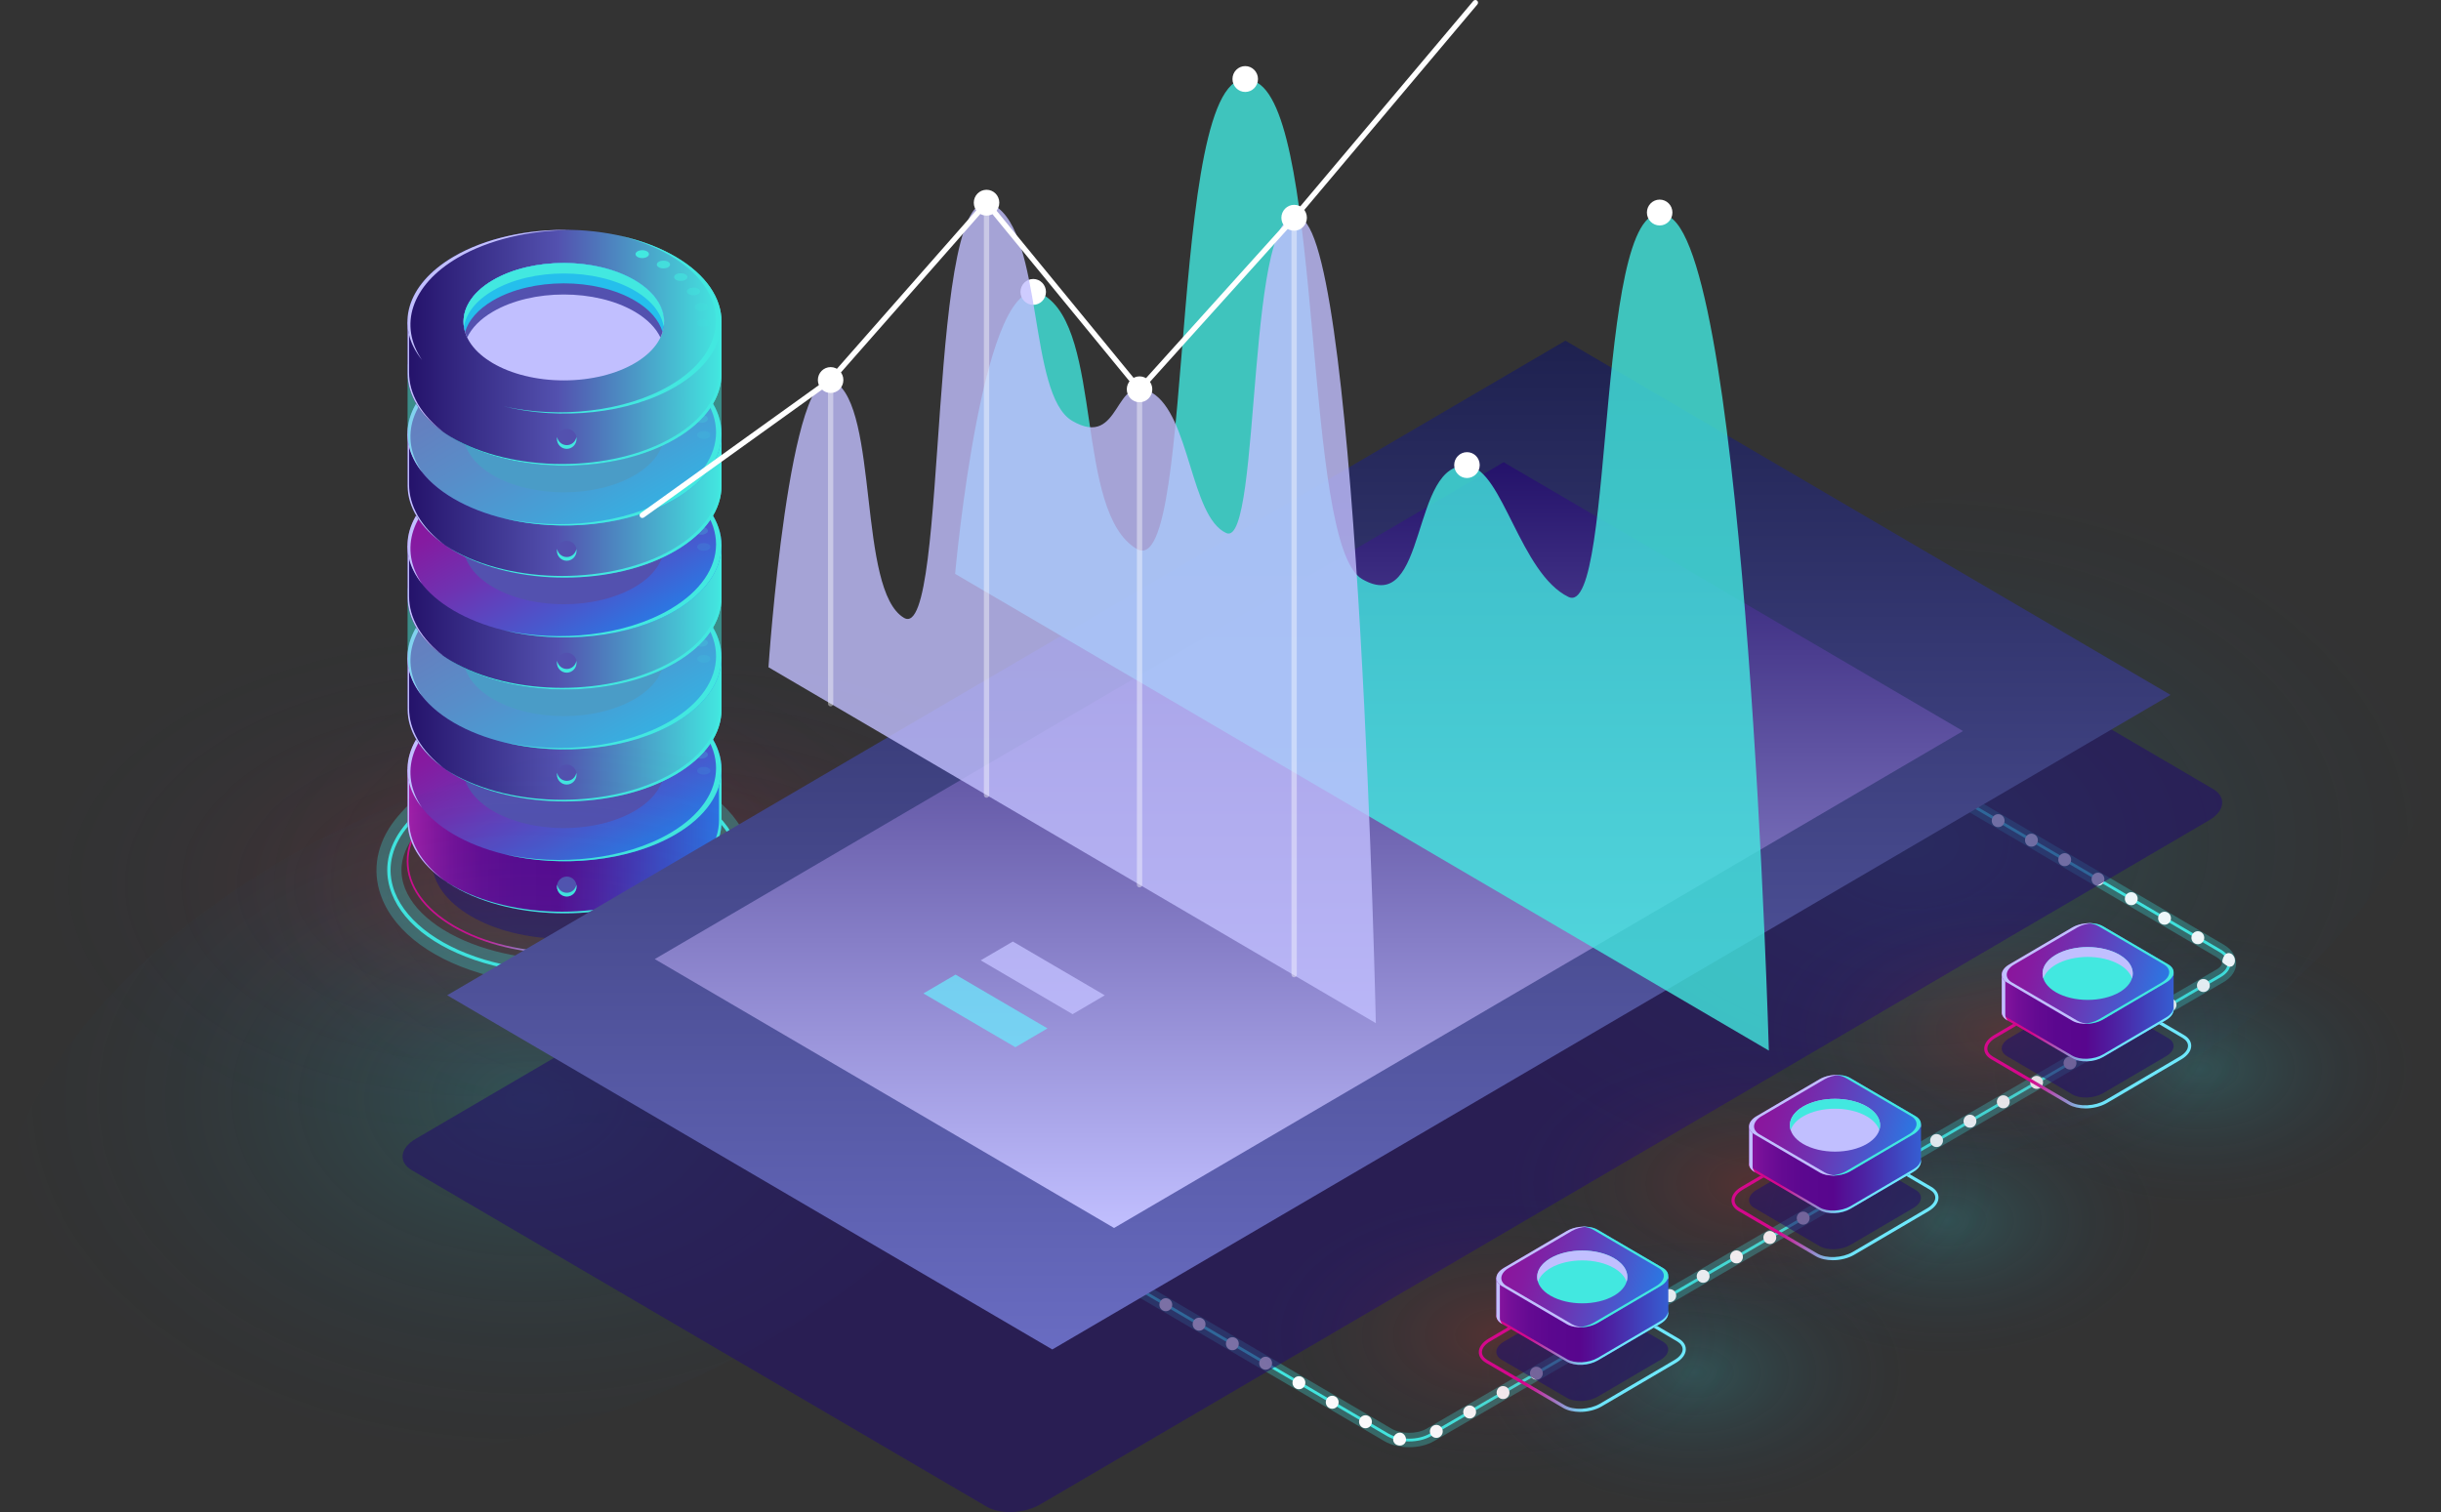 <?xml version="1.0" encoding="UTF-8"?>
<svg xmlns="http://www.w3.org/2000/svg" width="647" height="401" viewBox="0 0 647 401" fill="none">
  <rect x="0" y="0" width="647" height="401" fill="#333333" stroke="none"/>
  <path opacity="0.4" d="M183.823 303.771C249.106 303.771 302.029 272.781 302.029 234.553C302.029 196.324 249.106 165.334 183.823 165.334C118.54 165.334 65.617 196.324 65.617 234.553C65.617 272.781 118.54 303.771 183.823 303.771Z" fill="url(#paint0_radial_3_131504)"></path>
  <path opacity="0.4" d="M129.292 303.771C194.575 303.771 247.498 272.781 247.498 234.553C247.498 196.324 194.575 165.334 129.292 165.334C64.008 165.334 11.086 196.324 11.086 234.553C11.086 272.781 64.008 303.771 129.292 303.771Z" fill="url(#paint1_radial_3_131504)"></path>
  <path opacity="0.3" d="M149.512 261.23C142.101 261.23 134.562 260.216 127.418 258.087C113.088 253.814 103.295 245.798 100.533 236.095C98.603 229.293 100.421 222.234 105.648 216.218L106.212 215.575C118.766 201.143 147.596 195.513 171.846 202.743C186.176 207.016 195.969 215.032 198.731 224.735C200.661 231.537 198.843 238.596 193.616 244.612L193.052 245.255C184.189 255.429 167.238 261.23 149.512 261.23ZM110.622 220.662C106.888 224.949 105.606 229.636 106.902 234.223C108.988 241.568 117.357 248.07 129.278 251.628C150.879 258.072 177.242 253.214 188.05 240.796L188.613 240.153C192.347 235.866 193.63 231.179 192.333 226.593C190.248 219.248 181.878 212.746 169.958 209.188C148.357 202.743 121.993 207.602 111.186 220.019L110.622 220.662Z" fill="#42E8E0"></path>
  <path d="M149.244 258.246C142.157 258.246 134.956 257.288 128.221 255.288C114.863 251.301 105.775 244.013 103.295 235.282C101.618 229.395 103.182 223.465 107.804 218.149L108.367 217.506C120.048 204.088 148.159 198.715 171.028 205.546C184.386 209.533 193.474 216.82 195.954 225.551C197.631 231.438 196.067 237.369 191.445 242.684L190.882 243.327C182.639 252.787 166.223 258.246 149.244 258.246ZM108.466 218.735C104.042 223.808 102.548 229.452 104.14 235.039C106.507 243.342 115.596 250.601 128.475 254.445C151.048 261.175 178.75 255.931 190.22 242.741L190.783 242.098C195.208 237.026 196.701 231.381 195.109 225.794C192.742 217.492 183.653 210.233 170.775 206.389C148.201 199.658 120.499 204.903 109.03 218.092L108.466 218.735Z" fill="#42E8E0"></path>
  <path d="M149.639 252.912C138.945 252.912 128.25 250.526 120.106 245.768C112.173 241.123 107.804 234.936 107.804 228.349C107.804 221.761 112.173 215.574 120.106 210.93C136.394 201.398 162.885 201.398 179.159 210.93C187.092 215.574 191.46 221.761 191.46 228.349C191.46 234.936 187.092 241.123 179.159 245.768C171.029 250.526 160.334 252.912 149.639 252.912ZM149.639 204.228C139.029 204.228 128.419 206.6 120.345 211.33C112.567 215.888 108.269 221.933 108.269 228.349C108.269 234.765 112.553 240.809 120.345 245.367C136.507 254.827 162.786 254.827 178.948 245.367C186.726 240.809 191.023 234.765 191.023 228.349C191.023 221.933 186.74 215.888 178.948 211.33C170.86 206.586 160.25 204.228 149.639 204.228Z" fill="url(#paint2_linear_3_131504)"></path>
  <path opacity="0.6" d="M149.639 248.912C169.04 248.912 184.767 239.706 184.767 228.35C184.767 216.993 169.04 207.787 149.639 207.787C130.239 207.787 114.511 216.993 114.511 228.35C114.511 239.706 130.239 248.912 149.639 248.912Z" fill="#24126A"></path>
  <path d="M191.234 217.772V203.983H183.865C182.455 202.782 180.863 201.639 179.046 200.567C162.799 191.05 136.464 191.05 120.217 200.567C118.4 201.639 116.807 202.782 115.398 203.983H108.029V217.786C108.029 224.016 112.087 230.247 120.217 235.005C136.464 244.522 162.799 244.522 179.046 235.005C187.19 230.261 191.248 224.016 191.234 217.772Z" fill="url(#paint3_linear_3_131504)"></path>
  <path d="M108.424 217.433V203.986H108.044V217.79C108.044 223.363 111.327 228.936 117.837 233.466C111.566 228.764 108.424 223.106 108.424 217.433Z" fill="#C1BFFF"></path>
  <path d="M190.586 203.986V217.333C190.6 223.577 186.542 229.822 178.398 234.58C162.152 244.097 135.816 244.097 119.57 234.58C118.738 234.094 117.992 233.594 117.245 233.08C118.175 233.751 119.161 234.409 120.232 235.023C136.479 244.54 162.814 244.54 179.06 235.023C187.191 230.265 191.249 224.02 191.249 217.776V203.986H190.586Z" fill="#42E8E0"></path>
  <path d="M149.639 228.348C172.612 228.348 191.234 217.44 191.234 203.985C191.234 190.529 172.612 179.621 149.639 179.621C126.667 179.621 108.044 190.529 108.044 203.985C108.044 217.44 126.667 228.348 149.639 228.348Z" fill="url(#paint4_linear_3_131504)"></path>
  <path d="M121.345 187.022C129.602 182.192 140.382 179.749 151.189 179.677C140.029 179.434 128.743 181.778 120.218 186.765C107.565 194.181 104.648 205.313 111.877 214.158C105.663 205.098 108.819 194.353 121.345 187.022Z" fill="#C1BFFF"></path>
  <path d="M179.06 186.767C174.749 184.238 169.704 182.409 164.35 181.223C169.169 182.409 173.678 184.138 177.609 186.438C193.855 195.955 193.855 211.374 177.609 220.89C165.674 227.878 148.315 229.707 133.491 226.435C148.625 230.164 166.745 228.435 179.06 221.219C195.307 211.702 195.307 196.284 179.06 186.767Z" fill="#42E8E0"></path>
  <path d="M149.441 219.548C164.126 219.548 176.03 212.581 176.03 203.987C176.03 195.393 164.126 188.426 149.441 188.426C134.757 188.426 122.853 195.393 122.853 203.987C122.853 212.581 134.757 219.548 149.441 219.548Z" fill="#5351AF"></path>
  <path d="M130.645 201.328C141.03 195.255 157.854 195.255 168.239 201.328C171.593 203.3 173.861 205.657 175.045 208.158C177.525 202.928 175.27 197.098 168.239 192.983C157.854 186.909 141.03 186.909 130.645 192.983C123.628 197.098 121.374 202.928 123.84 208.158C125.023 205.657 127.278 203.285 130.645 201.328Z" fill="#5351AF"></path>
  <path d="M130.645 198.384C141.029 192.311 157.853 192.311 168.238 198.384C172.254 200.727 174.692 203.657 175.608 206.686C177.059 201.856 174.607 196.712 168.238 192.983C157.853 186.909 141.029 186.909 130.645 192.983C124.276 196.712 121.838 201.856 123.275 206.686C124.191 203.643 126.629 200.727 130.645 198.384Z" fill="#25BFEC"></path>
  <path d="M130.644 195.755C141.029 189.682 157.853 189.682 168.238 195.755C172.831 198.441 175.382 201.871 175.917 205.372C176.594 200.942 174.043 196.369 168.238 192.983C157.853 186.909 141.029 186.909 130.644 192.983C124.853 196.369 122.303 200.942 122.965 205.372C123.5 201.856 126.051 198.441 130.644 195.755Z" fill="#42E8E0"></path>
  <path d="M171.169 185.18C170.324 184.88 169.239 185.037 168.717 185.523C168.196 186.009 168.464 186.652 169.295 186.966C170.141 187.266 171.226 187.109 171.747 186.623C172.268 186.123 172.001 185.48 171.169 185.18Z" fill="#42E8E0"></path>
  <path opacity="0.8" d="M177.045 188.065C176.341 187.68 175.228 187.708 174.565 188.122C173.903 188.537 173.945 189.194 174.664 189.58C175.368 189.966 176.482 189.937 177.144 189.523C177.792 189.094 177.75 188.451 177.045 188.065Z" fill="#42E8E0"></path>
  <path opacity="0.6" d="M181.864 191.555C181.3 191.097 180.201 190.997 179.412 191.326C178.623 191.655 178.454 192.298 179.018 192.755C179.581 193.212 180.681 193.312 181.47 192.984C182.245 192.655 182.428 192.026 181.864 191.555Z" fill="#42E8E0"></path>
  <path opacity="0.4" d="M185.414 195.541C185.006 195.026 183.977 194.798 183.089 195.041C182.216 195.284 181.821 195.884 182.23 196.398C182.638 196.913 183.667 197.141 184.555 196.898C185.428 196.655 185.823 196.055 185.414 195.541Z" fill="#42E8E0"></path>
  <path opacity="0.2" d="M187.585 199.84C187.359 199.283 186.415 198.954 185.471 199.082C184.527 199.211 183.949 199.768 184.175 200.326C184.4 200.883 185.344 201.212 186.288 201.083C187.232 200.94 187.81 200.383 187.585 199.84Z" fill="#42E8E0"></path>
  <path opacity="0.1" d="M188.106 204.799C188.528 204.284 188.176 203.67 187.302 203.427C186.429 203.184 185.386 203.384 184.963 203.899C184.541 204.413 184.893 205.027 185.767 205.27C186.626 205.513 187.683 205.313 188.106 204.799Z" fill="#42E8E0"></path>
  <path d="M191.234 188.094V174.318H183.865C182.456 173.118 180.864 171.975 179.046 170.903C162.799 161.386 136.464 161.386 120.218 170.903C118.4 171.975 116.808 173.118 115.399 174.318H108.029V188.122C108.029 194.352 112.087 200.583 120.218 205.341C136.464 214.858 162.799 214.858 179.046 205.341C187.19 200.583 191.248 194.338 191.234 188.094Z" fill="url(#paint5_linear_3_131504)"></path>
  <path d="M108.424 187.765V174.318H108.044V188.122C108.044 193.695 111.327 199.268 117.837 203.798C111.566 199.096 108.424 193.423 108.424 187.765Z" fill="#C1BFFF"></path>
  <path d="M190.586 174.32V187.667C190.6 193.911 186.542 200.156 178.398 204.914C162.152 214.431 135.816 214.431 119.57 204.914C118.738 204.428 117.992 203.928 117.245 203.414C118.175 204.085 119.161 204.743 120.232 205.357C136.479 214.874 162.814 214.874 179.06 205.357C187.191 200.599 191.249 194.354 191.249 188.11V174.32H190.586Z" fill="#42E8E0"></path>
  <path d="M149.639 198.669C172.611 198.669 191.234 187.768 191.234 174.32C191.234 160.872 172.611 149.971 149.639 149.971C126.666 149.971 108.043 160.872 108.043 174.32C108.043 187.768 126.666 198.669 149.639 198.669Z" fill="url(#paint6_linear_3_131504)"></path>
  <path d="M121.345 157.344C129.602 152.514 140.382 150.071 151.189 150C140.029 149.757 128.743 152.1 120.218 157.087C107.565 164.503 104.648 175.635 111.877 184.48C105.663 175.435 108.819 164.689 121.345 157.344Z" fill="#C1BFFF"></path>
  <path d="M179.06 157.085C174.748 154.556 169.704 152.727 164.349 151.541C169.168 152.727 173.677 154.456 177.609 156.757C193.855 166.274 193.855 181.692 177.609 191.209C165.674 198.196 148.314 200.025 133.491 196.753C148.624 200.483 166.745 198.754 179.06 191.537C195.306 182.021 195.306 166.602 179.06 157.085Z" fill="#42E8E0"></path>
  <path d="M168.238 185.32C157.854 191.393 141.03 191.393 130.645 185.32C120.26 179.247 120.26 169.388 130.645 163.315C141.03 157.242 157.854 157.242 168.238 163.315C178.623 169.388 178.623 179.233 168.238 185.32Z" fill="#5351AF"></path>
  <path d="M130.644 171.646C141.029 165.573 157.853 165.573 168.238 171.646C171.591 173.618 173.86 175.976 175.044 178.476C177.523 173.246 175.269 167.416 168.238 163.301C157.853 157.228 141.029 157.228 130.644 163.301C123.627 167.416 121.373 173.246 123.838 178.476C125.022 175.976 127.276 173.618 130.644 171.646Z" fill="#5351AF"></path>
  <path d="M130.645 168.702C141.029 162.629 157.853 162.629 168.238 168.702C172.254 171.046 174.692 173.975 175.608 177.005C177.059 172.175 174.607 167.03 168.238 163.301C157.853 157.228 141.029 157.228 130.645 163.301C124.276 167.03 121.838 172.175 123.275 177.005C124.191 173.961 126.629 171.046 130.645 168.702Z" fill="#25BFEC"></path>
  <path d="M130.645 166.073C141.03 160 157.854 160 168.238 166.073C172.832 168.759 175.382 172.189 175.918 175.69C176.594 171.26 174.044 166.688 168.238 163.301C157.854 157.228 141.03 157.228 130.645 163.301C124.854 166.688 122.303 171.26 122.965 175.69C123.501 172.189 126.051 168.759 130.645 166.073Z" fill="#42E8E0"></path>
  <path d="M171.169 155.502C170.323 155.202 169.239 155.359 168.717 155.845C168.196 156.331 168.464 156.974 169.295 157.288C170.14 157.588 171.225 157.431 171.747 156.945C172.268 156.445 172 155.802 171.169 155.502Z" fill="#42E8E0"></path>
  <path opacity="0.8" d="M177.045 158.388C176.341 158.002 175.227 158.03 174.565 158.445C173.903 158.859 173.945 159.516 174.664 159.902C175.368 160.288 176.482 160.26 177.144 159.845C177.792 159.431 177.75 158.773 177.045 158.388Z" fill="#42E8E0"></path>
  <path opacity="0.6" d="M181.864 161.889C181.3 161.431 180.201 161.331 179.412 161.66C178.623 161.989 178.454 162.632 179.018 163.089C179.581 163.546 180.68 163.646 181.469 163.318C182.244 162.989 182.428 162.346 181.864 161.889Z" fill="#42E8E0"></path>
  <path opacity="0.4" d="M185.414 165.863C185.006 165.349 183.977 165.12 183.089 165.363C182.216 165.606 181.821 166.206 182.23 166.72C182.638 167.235 183.667 167.463 184.555 167.221C185.428 166.992 185.823 166.377 185.414 165.863Z" fill="#42E8E0"></path>
  <path opacity="0.2" d="M187.584 170.162C187.359 169.605 186.415 169.276 185.471 169.405C184.527 169.533 183.949 170.091 184.174 170.648C184.4 171.205 185.344 171.534 186.288 171.405C187.232 171.277 187.81 170.719 187.584 170.162Z" fill="#42E8E0"></path>
  <path opacity="0.1" d="M188.105 175.121C188.528 174.607 188.176 173.992 187.302 173.749C186.429 173.506 185.386 173.706 184.963 174.221C184.541 174.735 184.893 175.35 185.766 175.593C186.626 175.85 187.683 175.635 188.105 175.121Z" fill="#42E8E0"></path>
  <path opacity="0.5" d="M191.249 156.857L178.37 156.715C162.702 147.955 138.226 147.726 122.135 156.071L108.03 155.914V173.676H108.073C107.777 180.135 111.821 186.637 120.233 191.567C136.479 201.084 162.814 201.084 179.061 191.567C187.473 186.637 191.517 180.135 191.221 173.676H191.249V156.857Z" fill="#42E8E0"></path>
  <path d="M191.234 158.426V144.637H183.865C182.456 143.436 180.864 142.293 179.046 141.222C162.8 131.705 136.464 131.705 120.218 141.222C118.4 142.293 116.808 143.436 115.399 144.637H108.03V158.441C108.03 164.671 112.088 170.901 120.218 175.659C136.464 185.176 162.8 185.176 179.046 175.659C187.19 170.901 191.249 164.671 191.234 158.426Z" fill="url(#paint7_linear_3_131504)"></path>
  <path d="M108.424 158.087V144.641H108.044V158.444C108.044 164.017 111.327 169.59 117.837 174.12C111.566 169.419 108.424 163.76 108.424 158.087Z" fill="#C1BFFF"></path>
  <path d="M190.586 144.639V157.985C190.6 164.23 186.542 170.474 178.397 175.233C162.151 184.749 135.816 184.749 119.569 175.233C118.738 174.747 117.991 174.247 117.244 173.732C118.174 174.404 119.16 175.061 120.231 175.676C136.478 185.192 162.813 185.192 179.06 175.676C187.19 170.917 191.248 164.673 191.248 158.428V144.639H190.586Z" fill="#42E8E0"></path>
  <path d="M149.639 169.003C172.612 169.003 191.234 158.095 191.234 144.639C191.234 131.183 172.612 120.275 149.639 120.275C126.667 120.275 108.044 131.183 108.044 144.639C108.044 158.095 126.667 169.003 149.639 169.003Z" fill="url(#paint8_linear_3_131504)"></path>
  <path d="M121.345 127.663C129.602 122.833 140.382 120.389 151.189 120.318C140.029 120.075 128.743 122.418 120.218 127.405C107.565 134.822 104.648 145.953 111.877 154.799C105.663 145.753 108.819 135.008 121.345 127.663Z" fill="#C1BFFF"></path>
  <path d="M179.06 127.421C174.748 124.892 169.704 123.063 164.349 121.877C169.168 123.063 173.677 124.792 177.609 127.093C193.855 136.609 193.855 152.028 177.609 161.545C165.674 168.532 148.314 170.361 133.491 167.089C148.624 170.819 166.745 169.09 179.06 161.873C195.306 152.357 195.306 136.938 179.06 127.421Z" fill="#42E8E0"></path>
  <path d="M149.442 160.197C164.126 160.197 176.031 153.23 176.031 144.636C176.031 136.041 164.126 129.074 149.442 129.074C134.757 129.074 122.853 136.041 122.853 144.636C122.853 153.23 134.757 160.197 149.442 160.197Z" fill="#5351AF"></path>
  <path d="M130.645 141.978C141.03 135.905 157.854 135.905 168.239 141.978C171.592 143.95 173.861 146.308 175.045 148.808C177.524 143.578 175.27 137.748 168.239 133.633C157.854 127.56 141.03 127.56 130.645 133.633C123.628 137.748 121.374 143.578 123.839 148.808C125.023 146.308 127.277 143.936 130.645 141.978Z" fill="#5351AF"></path>
  <path d="M130.645 139.021C141.03 132.948 157.854 132.948 168.238 139.021C172.254 141.364 174.692 144.294 175.608 147.323C177.059 142.493 174.607 137.349 168.238 133.619C157.854 127.546 141.03 127.546 130.645 133.619C124.276 137.349 121.838 142.493 123.275 147.323C124.191 144.294 126.629 141.378 130.645 139.021Z" fill="#25BFEC"></path>
  <path d="M130.645 136.405C141.029 130.332 157.853 130.332 168.238 136.405C172.832 139.092 175.382 142.521 175.918 146.022C176.594 141.592 174.044 137.02 168.238 133.633C157.853 127.56 141.029 127.56 130.645 133.633C124.853 137.02 122.303 141.592 122.965 146.022C123.501 142.507 126.051 139.092 130.645 136.405Z" fill="#42E8E0"></path>
  <path d="M171.169 125.834C170.324 125.534 169.239 125.691 168.717 126.177C168.196 126.663 168.464 127.306 169.295 127.62C170.141 127.921 171.226 127.763 171.747 127.277C172.268 126.777 172.001 126.134 171.169 125.834Z" fill="#42E8E0"></path>
  <path opacity="0.8" d="M177.045 128.72C176.341 128.334 175.228 128.362 174.565 128.777C173.903 129.191 173.945 129.848 174.664 130.234C175.368 130.62 176.482 130.592 177.144 130.177C177.792 129.748 177.75 129.105 177.045 128.72Z" fill="#42E8E0"></path>
  <path opacity="0.6" d="M181.864 132.209C181.3 131.752 180.201 131.652 179.412 131.98C178.623 132.309 178.454 132.952 179.018 133.409C179.581 133.867 180.681 133.967 181.47 133.638C182.245 133.309 182.428 132.666 181.864 132.209Z" fill="#42E8E0"></path>
  <path opacity="0.4" d="M185.414 136.195C185.006 135.681 183.977 135.452 183.089 135.695C182.216 135.938 181.821 136.538 182.23 137.052C182.638 137.567 183.667 137.796 184.555 137.553C185.428 137.31 185.823 136.71 185.414 136.195Z" fill="#42E8E0"></path>
  <path opacity="0.2" d="M187.585 140.494C187.359 139.937 186.415 139.608 185.471 139.737C184.527 139.865 183.949 140.423 184.175 140.98C184.4 141.537 185.344 141.866 186.288 141.737C187.232 141.594 187.81 141.037 187.585 140.494Z" fill="#42E8E0"></path>
  <path opacity="0.1" d="M188.106 145.453C188.528 144.939 188.176 144.324 187.302 144.081C186.429 143.838 185.386 144.038 184.963 144.553C184.541 145.067 184.893 145.682 185.767 145.925C186.626 146.168 187.683 145.953 188.106 145.453Z" fill="#42E8E0"></path>
  <path d="M191.234 128.752V114.963H183.865C182.455 113.763 180.863 112.619 179.046 111.548C162.799 102.031 136.464 102.031 120.217 111.548C118.4 112.619 116.807 113.763 115.398 114.963H108.029V128.767C108.029 134.997 112.087 141.227 120.217 145.986C136.464 155.502 162.799 155.502 179.046 145.986C187.19 141.241 191.248 134.997 191.234 128.752Z" fill="url(#paint9_linear_3_131504)"></path>
  <path d="M108.424 128.421V114.975H108.044V128.778C108.044 134.351 111.327 139.924 117.837 144.454C111.566 139.753 108.424 134.08 108.424 128.421Z" fill="#C1BFFF"></path>
  <path d="M190.586 114.975V128.321C190.6 134.566 186.542 140.81 178.397 145.569C162.151 155.085 135.816 155.085 119.569 145.569C118.738 145.083 117.991 144.583 117.244 144.068C118.174 144.74 119.16 145.397 120.231 146.011C136.478 155.528 162.813 155.528 179.06 146.011C187.19 141.253 191.248 135.009 191.248 128.764V114.975H190.586Z" fill="#42E8E0"></path>
  <path d="M149.639 139.326C172.612 139.326 191.234 128.424 191.234 114.976C191.234 101.529 172.612 90.627 149.639 90.627C126.667 90.627 108.044 101.529 108.044 114.976C108.044 128.424 126.667 139.326 149.639 139.326Z" fill="url(#paint10_linear_3_131504)"></path>
  <path d="M121.345 97.999C129.602 93.169 140.382 90.725 151.189 90.654C140.029 90.411 128.743 92.754 120.218 97.741C107.565 105.158 104.648 116.289 111.877 125.134C105.663 116.089 108.819 105.329 121.345 97.999Z" fill="#C1BFFF"></path>
  <path d="M179.06 97.742C174.749 95.212 169.704 93.383 164.35 92.197C169.169 93.383 173.678 95.112 177.609 97.413C193.855 106.93 193.855 122.348 177.609 131.865C165.674 138.853 148.315 140.682 133.491 137.409C148.625 141.139 166.745 139.41 179.06 132.194C195.307 122.677 195.307 107.258 179.06 97.742Z" fill="#42E8E0"></path>
  <path d="M168.238 125.983C157.853 132.056 141.029 132.056 130.644 125.983C120.26 119.909 120.26 110.05 130.644 103.977C141.029 97.904 157.853 97.904 168.238 103.977C178.623 110.05 178.623 119.895 168.238 125.983Z" fill="#5351AF"></path>
  <path d="M130.644 112.308C141.028 106.235 157.853 106.235 168.237 112.308C171.591 114.28 173.859 116.638 175.043 119.139C177.523 113.909 175.269 108.078 168.237 103.963C157.853 97.89 141.028 97.89 130.644 103.963C123.627 108.078 121.372 113.909 123.838 119.139C125.022 116.638 127.276 114.28 130.644 112.308Z" fill="#5351AF"></path>
  <path d="M130.644 109.364C141.029 103.291 157.853 103.291 168.238 109.364C172.254 111.708 174.691 114.637 175.607 117.667C177.058 112.837 174.607 107.693 168.238 103.963C157.853 97.89 141.029 97.89 130.644 103.963C124.275 107.693 121.837 112.837 123.275 117.667C124.191 114.623 126.628 111.708 130.644 109.364Z" fill="#25BFEC"></path>
  <path d="M130.644 106.735C141.029 100.662 157.853 100.662 168.238 106.735C172.831 109.422 175.382 112.851 175.917 116.352C176.594 111.922 174.043 107.35 168.238 103.963C157.853 97.89 141.029 97.89 130.644 103.963C124.853 107.35 122.303 111.922 122.965 116.352C123.5 112.851 126.051 109.422 130.644 106.735Z" fill="#42E8E0"></path>
  <path d="M171.169 96.156C170.324 95.856 169.239 96.014 168.717 96.499C168.196 96.985 168.464 97.628 169.295 97.943C170.141 98.243 171.226 98.086 171.747 97.6C172.268 97.1 172.001 96.457 171.169 96.156Z" fill="#42E8E0"></path>
  <path opacity="0.8" d="M177.045 99.042C176.341 98.656 175.228 98.685 174.565 99.099C173.903 99.513 173.945 100.171 174.664 100.557C175.368 100.942 176.482 100.914 177.144 100.499C177.792 100.085 177.75 99.428 177.045 99.042Z" fill="#42E8E0"></path>
  <path opacity="0.6" d="M181.864 102.543C181.3 102.086 180.201 101.986 179.412 102.314C178.623 102.643 178.454 103.286 179.018 103.743C179.581 104.201 180.681 104.301 181.47 103.972C182.245 103.643 182.428 103 181.864 102.543Z" fill="#42E8E0"></path>
  <path opacity="0.4" d="M185.414 106.517C185.006 106.003 183.977 105.774 183.089 106.017C182.216 106.26 181.821 106.86 182.23 107.375C182.638 107.889 183.667 108.118 184.555 107.875C185.428 107.646 185.823 107.032 185.414 106.517Z" fill="#42E8E0"></path>
  <path opacity="0.2" d="M187.585 110.816C187.359 110.259 186.415 109.93 185.471 110.059C184.527 110.188 183.949 110.745 184.175 111.302C184.4 111.86 185.344 112.188 186.288 112.06C187.232 111.931 187.81 111.374 187.585 110.816Z" fill="#42E8E0"></path>
  <path opacity="0.1" d="M188.106 115.775C188.528 115.261 188.176 114.646 187.302 114.404C186.429 114.161 185.386 114.361 184.963 114.875C184.541 115.389 184.893 116.004 185.767 116.247C186.626 116.504 187.683 116.29 188.106 115.775Z" fill="#42E8E0"></path>
  <path opacity="0.5" d="M191.249 97.514L178.37 97.371C162.702 88.611 138.226 88.383 122.135 96.728L108.03 96.57V114.304H108.073C107.777 120.763 111.821 127.264 120.233 132.194C136.479 141.711 162.814 141.711 179.061 132.194C187.473 127.264 191.517 120.763 191.221 114.304H191.249V97.514Z" fill="#42E8E0"></path>
  <path d="M191.234 99.084V85.295H183.865C182.456 84.095 180.864 82.951 179.046 81.88C162.8 72.363 136.464 72.363 120.218 81.88C118.4 82.951 116.808 84.095 115.399 85.295H108.03V99.099C108.03 105.329 112.088 111.559 120.218 116.318C136.464 125.834 162.8 125.834 179.046 116.318C187.19 111.559 191.249 105.329 191.234 99.084Z" fill="url(#paint11_linear_3_131504)"></path>
  <path d="M108.424 98.739V85.293H108.044V99.097C108.044 104.67 111.327 110.243 117.837 114.772C111.566 110.071 108.424 104.412 108.424 98.739Z" fill="#C1BFFF"></path>
  <path d="M190.586 85.293V98.639C190.6 104.884 186.542 111.128 178.398 115.887C162.152 125.404 135.816 125.404 119.57 115.887C118.738 115.401 117.992 114.901 117.245 114.386C118.175 115.058 119.161 115.715 120.232 116.33C136.479 125.847 162.814 125.847 179.06 116.33C187.191 111.571 191.249 105.327 191.249 99.082V85.293H190.586Z" fill="#42E8E0"></path>
  <path d="M179.06 102.514C162.813 112.03 136.478 112.03 120.232 102.514C103.985 92.997 103.985 77.578 120.232 68.061C136.478 58.545 162.813 58.545 179.06 68.061C195.306 77.578 195.306 93.011 179.06 102.514Z" fill="url(#paint12_linear_3_131504)"></path>
  <path d="M121.345 68.321C129.602 63.491 140.382 61.047 151.189 60.976C140.029 60.733 128.743 63.077 120.218 68.064C107.565 75.48 104.648 86.612 111.877 95.457C105.663 86.412 108.819 75.666 121.345 68.321Z" fill="#C1BFFF"></path>
  <path d="M179.06 68.076C174.748 65.546 169.704 63.717 164.349 62.531C169.168 63.717 173.677 65.446 177.609 67.747C193.855 77.264 193.855 92.682 177.609 102.199C165.674 109.187 148.314 111.016 133.491 107.743C148.624 111.473 166.745 109.744 179.06 102.528C195.306 93.011 195.306 77.578 179.06 68.076Z" fill="#42E8E0"></path>
  <path d="M149.441 100.855C164.126 100.855 176.03 93.888 176.03 85.294C176.03 76.7 164.126 69.732 149.441 69.732C134.757 69.732 122.852 76.7 122.852 85.294C122.852 93.888 134.757 100.855 149.441 100.855Z" fill="#C1BFFF"></path>
  <path d="M130.645 82.636C141.03 76.563 157.854 76.563 168.239 82.636C171.592 84.608 173.861 86.966 175.045 89.467C177.524 84.237 175.27 78.406 168.239 74.291C157.854 68.218 141.03 68.218 130.645 74.291C123.628 78.406 121.374 84.237 123.839 89.467C125.023 86.966 127.277 84.594 130.645 82.636Z" fill="#5351AF"></path>
  <path d="M130.644 79.679C141.029 73.606 157.853 73.606 168.238 79.679C172.254 82.022 174.691 84.952 175.607 87.981C177.059 83.151 174.607 78.007 168.238 74.277C157.853 68.204 141.029 68.204 130.644 74.277C124.275 78.007 121.838 83.151 123.275 87.981C124.191 84.952 126.629 82.037 130.644 79.679Z" fill="#25BFEC"></path>
  <path d="M130.645 77.063C141.029 70.99 157.853 70.99 168.238 77.063C172.832 79.75 175.382 83.179 175.918 86.68C176.594 82.25 174.044 77.678 168.238 74.291C157.853 68.218 141.029 68.218 130.645 74.291C124.853 77.678 122.303 82.25 122.965 86.68C123.501 83.165 126.051 79.75 130.645 77.063Z" fill="#42E8E0"></path>
  <path d="M171.169 66.489C170.324 66.188 169.239 66.346 168.717 66.832C168.196 67.317 168.464 67.96 169.295 68.275C170.14 68.575 171.225 68.418 171.747 67.932C172.268 67.432 172 66.789 171.169 66.489Z" fill="#42E8E0"></path>
  <path opacity="0.8" d="M177.045 69.374C176.341 68.988 175.228 69.017 174.565 69.431C173.903 69.846 173.945 70.503 174.664 70.889C175.368 71.274 176.482 71.246 177.144 70.832C177.792 70.403 177.75 69.76 177.045 69.374Z" fill="#42E8E0"></path>
  <path opacity="0.6" d="M181.864 72.863C181.3 72.406 180.201 72.306 179.412 72.635C178.623 72.963 178.454 73.606 179.018 74.064C179.581 74.521 180.681 74.621 181.47 74.292C182.245 73.963 182.428 73.32 181.864 72.863Z" fill="#42E8E0"></path>
  <path opacity="0.4" d="M185.414 76.832C185.006 76.317 183.977 76.089 183.089 76.332C182.216 76.575 181.821 77.175 182.23 77.689C182.638 78.204 183.667 78.432 184.555 78.189C185.428 77.961 185.823 77.361 185.414 76.832Z" fill="#42E8E0"></path>
  <path opacity="0.2" d="M187.585 81.148C187.359 80.591 186.415 80.263 185.471 80.391C184.527 80.52 183.949 81.077 184.175 81.634C184.4 82.192 185.344 82.52 186.288 82.392C187.232 82.249 187.81 81.691 187.585 81.148Z" fill="#42E8E0"></path>
  <path opacity="0.1" d="M188.106 86.107C188.528 85.593 188.176 84.978 187.302 84.736C186.429 84.493 185.386 84.693 184.963 85.207C184.541 85.722 184.893 86.336 185.767 86.579C186.626 86.822 187.683 86.608 188.106 86.107Z" fill="#42E8E0"></path>
  <path d="M150.231 119.008C151.671 119.008 152.838 117.824 152.838 116.364C152.838 114.904 151.671 113.721 150.231 113.721C148.791 113.721 147.624 114.904 147.624 116.364C147.624 117.824 148.791 119.008 150.231 119.008Z" fill="#5351AF"></path>
  <path d="M150.231 118.023C148.949 118.023 147.892 117.094 147.667 115.865C147.639 116.022 147.611 116.194 147.611 116.365C147.611 117.823 148.78 119.009 150.217 119.009C151.655 119.009 152.824 117.823 152.824 116.365C152.824 116.194 152.81 116.037 152.768 115.865C152.57 117.094 151.514 118.023 150.231 118.023Z" fill="#42E8E0"></path>
  <path d="M150.231 148.674C151.671 148.674 152.838 147.49 152.838 146.03C152.838 144.57 151.671 143.387 150.231 143.387C148.791 143.387 147.624 144.57 147.624 146.03C147.624 147.49 148.791 148.674 150.231 148.674Z" fill="#5351AF"></path>
  <path d="M150.231 147.689C148.949 147.689 147.892 146.76 147.667 145.531C147.639 145.688 147.611 145.86 147.611 146.031C147.611 147.489 148.78 148.675 150.217 148.675C151.655 148.675 152.824 147.489 152.824 146.031C152.824 145.86 152.81 145.703 152.768 145.531C152.57 146.76 151.514 147.689 150.231 147.689Z" fill="#42E8E0"></path>
  <path d="M150.231 178.35C151.671 178.35 152.838 177.166 152.838 175.706C152.838 174.246 151.671 173.062 150.231 173.062C148.792 173.062 147.625 174.246 147.625 175.706C147.625 177.166 148.792 178.35 150.231 178.35Z" fill="#5351AF"></path>
  <path d="M150.231 177.365C148.949 177.365 147.892 176.436 147.666 175.207C147.638 175.364 147.61 175.536 147.61 175.707C147.61 177.165 148.78 178.351 150.217 178.351C151.654 178.351 152.824 177.165 152.824 175.707C152.824 175.536 152.81 175.379 152.767 175.207C152.57 176.436 151.513 177.365 150.231 177.365Z" fill="#42E8E0"></path>
  <path d="M150.231 208.014C151.671 208.014 152.838 206.83 152.838 205.37C152.838 203.91 151.671 202.727 150.231 202.727C148.791 202.727 147.624 203.91 147.624 205.37C147.624 206.83 148.791 208.014 150.231 208.014Z" fill="#5351AF"></path>
  <path d="M150.231 207.027C148.949 207.027 147.892 206.098 147.667 204.869C147.639 205.026 147.61 205.198 147.61 205.369C147.61 206.827 148.78 208.013 150.217 208.013C151.654 208.013 152.824 206.827 152.824 205.369C152.824 205.198 152.81 205.041 152.768 204.869C152.57 206.098 151.513 207.027 150.231 207.027Z" fill="#42E8E0"></path>
  <path d="M150.231 237.695C151.671 237.695 152.838 236.512 152.838 235.052C152.838 233.592 151.671 232.408 150.231 232.408C148.791 232.408 147.624 233.592 147.624 235.052C147.624 236.512 148.791 237.695 150.231 237.695Z" fill="#5351AF"></path>
  <path d="M150.231 236.71C148.949 236.71 147.892 235.782 147.667 234.553C147.639 234.71 147.611 234.881 147.611 235.053C147.611 236.51 148.78 237.696 150.217 237.696C151.655 237.696 152.824 236.51 152.824 235.053C152.824 234.881 152.81 234.724 152.768 234.553C152.57 235.782 151.514 236.71 150.231 236.71Z" fill="#42E8E0"></path>
  <path opacity="0.3" d="M373.479 383.708C371.126 383.708 368.759 383.165 366.927 382.094L300.702 343.255C299.8 342.726 299.49 341.554 300.011 340.64C300.532 339.725 301.702 339.411 302.59 339.939L368.815 378.778C371.338 380.265 375.607 380.265 378.143 378.778L587.558 257.017C588.417 256.517 588.924 255.903 588.924 255.403C588.924 254.888 588.403 254.288 587.543 253.788L521.318 214.949C520.416 214.42 520.106 213.248 520.627 212.334C521.149 211.419 522.304 211.105 523.206 211.634L589.432 250.473C591.503 251.687 592.701 253.488 592.701 255.417C592.701 257.346 591.503 259.146 589.432 260.361L380.017 382.122C378.2 383.18 375.847 383.708 373.479 383.708Z" fill="#42E8E0"></path>
  <path d="M373.479 382.178C371.379 382.178 369.28 381.706 367.688 380.777L301.462 341.938L301.842 341.281L368.068 380.12C371.055 381.878 375.916 381.878 378.904 380.12L588.318 258.373C589.699 257.573 590.446 256.515 590.446 255.415C590.446 254.315 589.685 253.272 588.318 252.457L522.092 213.618L522.473 212.961L588.698 251.8C590.319 252.743 591.206 254.029 591.206 255.415C591.206 256.801 590.319 258.087 588.698 259.03L379.284 380.777C377.678 381.706 375.578 382.178 373.479 382.178Z" fill="#42E8E0"></path>
  <path d="M531.095 218.448C530.63 219.277 529.588 219.548 528.77 219.077C527.953 218.605 527.685 217.548 528.15 216.719C528.615 215.89 529.658 215.619 530.475 216.09C531.293 216.576 531.56 217.633 531.095 218.448Z" fill="white"></path>
  <path d="M539.916 223.622C539.451 224.451 538.408 224.722 537.591 224.25C536.773 223.779 536.506 222.721 536.971 221.893C537.436 221.064 538.478 220.792 539.296 221.264C540.113 221.75 540.381 222.807 539.916 223.622Z" fill="white"></path>
  <path d="M548.737 228.794C548.272 229.622 547.229 229.894 546.412 229.422C545.595 228.951 545.327 227.893 545.792 227.065C546.257 226.236 547.3 225.964 548.117 226.436C548.934 226.922 549.202 227.979 548.737 228.794Z" fill="white"></path>
  <path d="M557.558 233.967C557.093 234.796 556.05 235.068 555.233 234.596C554.416 234.125 554.148 233.067 554.613 232.238C555.078 231.41 556.121 231.138 556.938 231.61C557.755 232.096 558.023 233.153 557.558 233.967Z" fill="white"></path>
  <path d="M566.378 239.137C565.913 239.966 564.871 240.238 564.053 239.766C563.236 239.295 562.968 238.237 563.433 237.408C563.898 236.58 564.941 236.308 565.758 236.78C566.576 237.265 566.843 238.323 566.378 239.137Z" fill="white"></path>
  <path d="M575.199 244.313C574.734 245.142 573.692 245.413 572.874 244.942C572.057 244.47 571.789 243.413 572.254 242.584C572.719 241.755 573.762 241.484 574.579 241.955C575.397 242.441 575.664 243.499 575.199 244.313Z" fill="white"></path>
  <path d="M584.02 249.489C583.555 250.318 582.512 250.589 581.695 250.118C580.877 249.646 580.61 248.589 581.075 247.76C581.54 246.931 582.582 246.66 583.4 247.131C584.217 247.617 584.485 248.674 584.02 249.489Z" fill="white"></path>
  <path d="M590.685 256.244C590.234 256.086 589.881 255.801 589.6 255.586C589.318 255.372 589.121 255.243 589.064 255.072C588.98 254.758 589.163 253.8 589.783 253.1C590.121 252.771 590.572 252.6 591.051 252.728C591.544 252.828 592.051 253.3 592.291 254.014C592.516 254.743 592.333 255.501 591.967 255.901C591.615 256.315 591.121 256.387 590.685 256.244Z" fill="white"></path>
  <path d="M582.54 262.145C582.075 261.317 582.357 260.274 583.174 259.788C583.992 259.316 585.02 259.602 585.499 260.431C585.964 261.26 585.682 262.303 584.865 262.788C584.048 263.26 583.005 262.974 582.54 262.145Z" fill="white"></path>
  <path d="M573.706 267.29C573.241 266.461 573.523 265.418 574.34 264.932C575.157 264.461 576.186 264.746 576.665 265.575C577.13 266.404 576.848 267.447 576.031 267.933C575.213 268.39 574.171 268.104 573.706 267.29Z" fill="white"></path>
  <path d="M564.857 272.423C564.392 271.594 564.674 270.551 565.491 270.065C566.308 269.593 567.337 269.879 567.816 270.708C568.281 271.537 567.999 272.58 567.182 273.066C566.365 273.537 565.336 273.252 564.857 272.423Z" fill="white"></path>
  <path d="M556.022 277.563C555.557 276.735 555.839 275.692 556.656 275.206C557.473 274.734 558.502 275.02 558.981 275.849C559.446 276.677 559.164 277.721 558.347 278.206C557.529 278.678 556.487 278.392 556.022 277.563Z" fill="white"></path>
  <path d="M547.187 282.706C546.722 281.877 547.004 280.834 547.822 280.348C548.639 279.877 549.667 280.162 550.146 280.991C550.611 281.82 550.33 282.863 549.512 283.349C548.681 283.806 547.652 283.521 547.187 282.706Z" fill="white"></path>
  <path d="M538.339 287.835C537.874 287.006 538.156 285.963 538.973 285.477C539.79 285.006 540.819 285.291 541.298 286.12C541.763 286.949 541.481 287.992 540.664 288.478C539.847 288.95 538.804 288.664 538.339 287.835Z" fill="white"></path>
  <path d="M529.504 292.983C529.039 292.155 529.321 291.111 530.138 290.626C530.955 290.154 531.984 290.44 532.463 291.269C532.928 292.097 532.646 293.141 531.829 293.626C531.012 294.098 529.969 293.812 529.504 292.983Z" fill="white"></path>
  <path d="M520.669 298.126C520.204 297.297 520.486 296.254 521.303 295.768C522.12 295.297 523.149 295.582 523.628 296.411C524.093 297.24 523.811 298.283 522.994 298.769C522.162 299.241 521.134 298.955 520.669 298.126Z" fill="white"></path>
  <path d="M511.82 303.255C511.355 302.426 511.637 301.383 512.454 300.897C513.271 300.426 514.3 300.711 514.779 301.54C515.244 302.369 514.962 303.412 514.145 303.898C513.328 304.369 512.285 304.084 511.82 303.255Z" fill="white"></path>
  <path d="M502.985 308.401C502.52 307.573 502.802 306.529 503.619 306.044C504.437 305.572 505.465 305.858 505.944 306.687C506.409 307.515 506.127 308.559 505.31 309.044C504.493 309.516 503.45 309.23 502.985 308.401Z" fill="white"></path>
  <path d="M494.15 313.55C493.685 312.721 493.967 311.678 494.784 311.192C495.601 310.72 496.63 311.006 497.109 311.835C497.574 312.664 497.292 313.707 496.475 314.193C495.644 314.664 494.615 314.379 494.15 313.55Z" fill="white"></path>
  <path d="M485.302 318.677C484.837 317.848 485.119 316.805 485.936 316.319C486.753 315.847 487.782 316.133 488.261 316.962C488.726 317.791 488.444 318.834 487.627 319.32C486.809 319.791 485.767 319.505 485.302 318.677Z" fill="white"></path>
  <path d="M476.466 323.823C476.001 322.994 476.283 321.951 477.101 321.465C477.918 320.994 478.946 321.28 479.425 322.108C479.89 322.937 479.609 323.98 478.791 324.466C477.974 324.938 476.931 324.652 476.466 323.823Z" fill="white"></path>
  <path d="M467.618 328.964C467.153 328.135 467.435 327.092 468.252 326.606C469.069 326.135 470.098 326.42 470.577 327.249C471.042 328.078 470.76 329.121 469.943 329.607C469.126 330.078 468.097 329.793 467.618 328.964Z" fill="white"></path>
  <path d="M458.783 334.108C458.318 333.28 458.6 332.236 459.417 331.751C460.234 331.279 461.263 331.565 461.742 332.394C462.207 333.222 461.925 334.266 461.108 334.751C460.29 335.209 459.248 334.923 458.783 334.108Z" fill="white"></path>
  <path d="M449.948 339.237C449.483 338.408 449.765 337.365 450.582 336.879C451.4 336.408 452.428 336.694 452.907 337.522C453.372 338.351 453.091 339.394 452.273 339.88C451.442 340.352 450.413 340.066 449.948 339.237Z" fill="white"></path>
  <path d="M441.098 344.38C440.633 343.551 440.915 342.508 441.733 342.022C442.55 341.551 443.578 341.836 444.058 342.665C444.523 343.494 444.241 344.537 443.423 345.023C442.606 345.494 441.563 345.209 441.098 344.38Z" fill="white"></path>
  <path d="M432.264 349.526C431.799 348.698 432.081 347.654 432.898 347.169C433.716 346.697 434.744 346.983 435.223 347.812C435.688 348.64 435.406 349.684 434.589 350.169C433.772 350.627 432.729 350.341 432.264 349.526Z" fill="white"></path>
  <path d="M423.429 354.655C422.964 353.826 423.246 352.783 424.063 352.297C424.88 351.826 425.909 352.112 426.388 352.94C426.853 353.769 426.571 354.812 425.754 355.298C424.923 355.77 423.894 355.484 423.429 354.655Z" fill="white"></path>
  <path d="M414.581 359.798C414.116 358.969 414.398 357.926 415.215 357.44C416.032 356.968 417.061 357.254 417.54 358.083C418.005 358.912 417.723 359.955 416.906 360.441C416.089 360.912 415.046 360.627 414.581 359.798Z" fill="white"></path>
  <path d="M405.746 364.948C405.281 364.119 405.563 363.076 406.38 362.59C407.197 362.119 408.226 362.405 408.705 363.233C409.17 364.062 408.888 365.105 408.071 365.591C407.254 366.048 406.211 365.763 405.746 364.948Z" fill="white"></path>
  <path d="M396.911 370.075C396.446 369.246 396.728 368.203 397.545 367.717C398.362 367.246 399.391 367.532 399.87 368.36C400.335 369.189 400.053 370.232 399.236 370.718C398.404 371.19 397.376 370.904 396.911 370.075Z" fill="white"></path>
  <path d="M388.062 375.222C387.597 374.393 387.879 373.35 388.696 372.864C389.513 372.392 390.542 372.678 391.021 373.507C391.486 374.336 391.204 375.379 390.387 375.865C389.57 376.336 388.527 376.05 388.062 375.222Z" fill="white"></path>
  <path d="M379.227 380.366C378.762 379.537 379.044 378.494 379.861 378.008C380.678 377.537 381.707 377.823 382.186 378.651C382.651 379.48 382.369 380.523 381.552 381.009C380.735 381.466 379.692 381.181 379.227 380.366Z" fill="white"></path>
  <path d="M369.35 381.105C369.688 380.219 370.534 379.719 371.309 379.862C372.084 380.019 372.704 380.805 372.676 381.763C372.647 382.706 371.746 383.449 370.675 383.234C369.59 383.049 369.012 381.991 369.35 381.105Z" fill="white"></path>
  <path d="M360.459 376.09C360.924 375.261 361.967 374.99 362.784 375.461C363.601 375.933 363.869 376.99 363.404 377.819C362.939 378.648 361.896 378.919 361.079 378.448C360.262 377.962 359.98 376.904 360.459 376.09Z" fill="white"></path>
  <path d="M351.638 370.918C352.103 370.089 353.146 369.818 353.963 370.289C354.78 370.761 355.048 371.818 354.583 372.647C354.118 373.476 353.075 373.747 352.258 373.276C351.441 372.79 351.159 371.733 351.638 370.918Z" fill="white"></path>
  <path d="M342.817 365.742C343.282 364.914 344.325 364.642 345.142 365.114C345.959 365.585 346.227 366.643 345.762 367.471C345.297 368.3 344.254 368.572 343.437 368.1C342.62 367.614 342.338 366.557 342.817 365.742Z" fill="white"></path>
  <path d="M333.997 360.57C334.462 359.742 335.504 359.47 336.322 359.942C337.139 360.413 337.407 361.471 336.942 362.299C336.477 363.128 335.434 363.4 334.617 362.928C333.799 362.442 333.518 361.385 333.997 360.57Z" fill="white"></path>
  <path d="M325.176 355.399C325.641 354.57 326.684 354.298 327.501 354.77C328.319 355.241 328.586 356.299 328.121 357.128C327.656 357.956 326.614 358.228 325.796 357.756C324.979 357.27 324.697 356.213 325.176 355.399Z" fill="white"></path>
  <path d="M316.355 350.223C316.82 349.394 317.863 349.122 318.68 349.594C319.497 350.066 319.765 351.123 319.3 351.952C318.835 352.781 317.792 353.052 316.975 352.581C316.158 352.095 315.876 351.037 316.355 350.223Z" fill="white"></path>
  <path d="M307.535 345.057C308 344.228 309.042 343.956 309.86 344.428C310.677 344.9 310.945 345.957 310.48 346.786C310.015 347.615 308.972 347.886 308.155 347.415C307.337 346.929 307.056 345.871 307.535 345.057Z" fill="white"></path>
  <path opacity="0.4" d="M624.884 242.183C583.458 294.24 497.026 328.049 431.857 317.689C366.674 307.329 347.426 256.73 388.867 204.673C430.293 152.617 516.725 118.807 581.894 129.167C647.063 139.527 666.31 190.127 624.884 242.183Z" fill="url(#paint13_radial_3_131504)"></path>
  <path opacity="0.4" d="M257.867 310.06C216.441 362.117 130.009 395.926 64.84 385.566C-0.343 375.206 -19.59 324.607 21.85 272.55C63.276 220.493 149.708 186.684 214.877 197.044C280.046 207.404 299.293 258.003 257.867 310.06Z" fill="url(#paint14_radial_3_131504)"></path>
  <path opacity="0.6" d="M261.53 399.479L109.154 310.255C105.519 308.126 105.984 304.411 110.169 301.953L420.007 120.547C424.206 118.09 430.546 117.818 434.182 119.947L586.557 209.171C590.193 211.3 589.728 215.016 585.543 217.473L275.705 398.879C271.506 401.337 265.165 401.594 261.53 399.479Z" fill="#24126A"></path>
  <path d="M278.918 357.784L118.525 263.873L414.92 90.326L575.313 184.237L278.918 357.784Z" fill="url(#paint15_linear_3_131504)"></path>
  <path d="M295.291 325.575L173.548 254.284L398.547 122.549L520.304 193.825L295.291 325.575Z" fill="url(#paint16_linear_3_131504)"></path>
  <path opacity="0.8" d="M253.161 152.145C253.161 152.145 260.601 68.808 276.538 78.182C292.474 87.542 284.781 135.855 301.309 145.543C317.584 155.074 308.721 7.563 333.281 21.939C350.908 32.27 345.272 144.3 361.011 153.517C378.68 163.862 373.622 121.651 389.276 123.566C398.266 124.666 402.987 152.073 415.725 158.261C428.477 164.448 422.389 45.716 442.553 57.519C462.956 69.466 468.846 278.55 468.846 278.55L253.161 152.145Z" fill="#42E8E0"></path>
  <path d="M277.242 77.394C277.242 79.295 275.721 80.824 273.861 80.824C272.001 80.824 270.479 79.281 270.479 77.394C270.479 75.494 272.001 73.965 273.861 73.965C275.721 73.965 277.242 75.508 277.242 77.394Z" fill="white"></path>
  <path d="M333.435 20.953C333.435 22.853 331.913 24.382 330.053 24.382C328.193 24.382 326.672 22.839 326.672 20.953C326.672 19.052 328.193 17.523 330.053 17.523C331.913 17.523 333.435 19.052 333.435 20.953Z" fill="white"></path>
  <path d="M392.207 123.31C392.207 125.211 390.685 126.74 388.825 126.74C386.951 126.74 385.443 125.197 385.443 123.31C385.443 121.41 386.965 119.881 388.825 119.881C390.699 119.867 392.207 121.41 392.207 123.31Z" fill="white"></path>
  <path d="M443.285 56.349C443.285 58.25 441.763 59.779 439.903 59.779C438.029 59.779 436.521 58.236 436.521 56.349C436.521 54.449 438.043 52.92 439.903 52.92C441.777 52.92 443.285 54.449 443.285 56.349Z" fill="white"></path>
  <path opacity="0.8" d="M203.689 176.909C203.689 176.909 209.241 94.13 221.133 101.131C233.025 108.133 227.276 156.589 239.62 163.82C251.766 170.936 245.143 43.673 263.489 54.405C276.65 62.107 272.437 104.704 284.188 111.577C297.377 119.293 295.094 98.131 305.282 104.089C315.455 110.048 315.512 136.998 325.023 141.328C334.534 145.658 329.997 49.232 345.046 58.034C360.277 66.951 364.674 271.277 364.674 271.277L203.689 176.909Z" fill="#C1BFFF"></path>
  <path d="M223.542 100.76C223.542 102.66 222.02 104.189 220.161 104.189C218.286 104.189 216.779 102.646 216.779 100.76C216.779 98.859 218.301 97.33 220.161 97.33C222.02 97.33 223.542 98.859 223.542 100.76Z" fill="white"></path>
  <path d="M264.87 53.744C264.87 55.645 263.348 57.173 261.489 57.173C259.614 57.173 258.107 55.63 258.107 53.744C258.107 51.843 259.629 50.315 261.489 50.315C263.363 50.315 264.87 51.858 264.87 53.744Z" fill="white"></path>
  <path d="M305.423 103.219C305.423 105.119 303.902 106.648 302.042 106.648C300.182 106.648 298.66 105.105 298.66 103.219C298.66 101.318 300.182 99.789 302.042 99.789C303.902 99.789 305.423 101.318 305.423 103.219Z" fill="white"></path>
  <path d="M346.398 57.736C346.398 59.637 344.876 61.166 343.016 61.166C341.142 61.166 339.635 59.623 339.635 57.736C339.635 55.85 341.156 54.307 343.016 54.307C344.89 54.292 346.398 55.836 346.398 57.736Z" fill="white"></path>
  <path opacity="0.8" d="M269.126 277.652L244.749 263.391L253.274 258.404L277.637 272.665L269.126 277.652Z" fill="#6EE1F8"></path>
  <path opacity="0.8" d="M284.301 268.891L259.938 254.616L268.463 249.629L292.826 263.89L284.301 268.891Z" fill="#C1BFFF"></path>
  <path opacity="0.4" d="M220.159 187.285C219.765 187.285 219.455 186.97 219.455 186.57V100.761C219.455 100.361 219.765 100.047 220.159 100.047C220.554 100.047 220.864 100.361 220.864 100.761V186.57C220.864 186.956 220.54 187.285 220.159 187.285Z" fill="white"></path>
  <path opacity="0.4" d="M261.487 211.506C261.093 211.506 260.783 211.192 260.783 210.792V53.75C260.783 53.349 261.093 53.035 261.487 53.035C261.882 53.035 262.192 53.349 262.192 53.75V210.792C262.192 211.192 261.882 211.506 261.487 211.506Z" fill="white"></path>
  <path opacity="0.4" d="M302.042 235.284C301.648 235.284 301.338 234.97 301.338 234.57V103.22C301.338 102.82 301.648 102.506 302.042 102.506C302.437 102.506 302.747 102.82 302.747 103.22V234.57C302.747 234.956 302.422 235.284 302.042 235.284Z" fill="white"></path>
  <path opacity="0.4" d="M343.015 259.117C342.62 259.117 342.31 258.803 342.31 258.403V58.035C342.31 57.635 342.62 57.32 343.015 57.32C343.409 57.32 343.719 57.635 343.719 58.035V258.417C343.719 258.803 343.409 259.117 343.015 259.117Z" fill="white"></path>
  <path d="M170.236 137.328C170.011 137.328 169.8 137.228 169.659 137.028C169.433 136.7 169.504 136.257 169.828 136.028L219.68 100.218L260.966 53.277C261.106 53.12 261.29 53.049 261.501 53.034C261.712 53.034 261.896 53.134 262.036 53.291L302.068 102.133L342.508 57.25L390.514 0.249C390.768 -0.051 391.219 -0.08 391.515 0.163C391.811 0.42 391.839 0.877 391.585 1.178L343.565 58.207L302.575 103.719C302.434 103.876 302.251 103.962 302.04 103.948C301.842 103.948 301.645 103.848 301.518 103.691L261.487 54.863L220.695 101.247C220.652 101.29 220.624 101.319 220.582 101.362L170.659 137.214C170.518 137.285 170.377 137.328 170.236 137.328Z" fill="white"></path>
  <path opacity="0.4" d="M609.893 317.892C581.613 325.151 546.626 315.62 531.761 296.601C516.895 277.581 527.759 256.29 556.039 249.031C584.318 241.772 619.305 251.303 634.171 270.322C649.036 289.342 638.173 310.633 609.893 317.892Z" fill="url(#paint17_radial_3_131504)"></path>
  <path opacity="0.4" d="M531.718 312.089C568.084 312.089 597.564 294.828 597.564 273.536C597.564 252.243 568.084 234.982 531.718 234.982C495.353 234.982 465.873 252.243 465.873 273.536C465.873 294.828 495.353 312.089 531.718 312.089Z" fill="url(#paint18_radial_3_131504)"></path>
  <path opacity="0.6" d="M549.275 290.169L531.986 280.052C529.886 278.823 530.154 276.679 532.578 275.25L549.233 265.476C551.656 264.062 555.32 263.904 557.419 265.133L574.708 275.25C576.808 276.479 576.54 278.623 574.117 280.052L557.462 289.826C555.038 291.24 551.374 291.398 549.275 290.169Z" fill="#24126A"></path>
  <path d="M552.741 293.882C551.079 293.882 549.501 293.539 548.317 292.853L527.815 280.864C526.589 280.15 525.927 279.149 525.927 278.035C525.927 276.72 526.871 275.42 528.52 274.448L548.275 262.859C551.262 261.116 555.799 260.93 558.406 262.445L578.908 274.434C580.134 275.148 580.796 276.148 580.796 277.277C580.796 278.592 579.852 279.892 578.203 280.864L558.448 292.453C556.814 293.396 554.728 293.882 552.741 293.882ZM553.967 262.245C552.136 262.245 550.191 262.702 548.683 263.588L528.928 275.177C527.547 275.991 526.758 277.02 526.758 278.035C526.758 278.835 527.28 279.578 528.224 280.135L548.726 292.124C551.093 293.51 555.264 293.325 558.025 291.71L577.78 280.121C579.161 279.306 579.95 278.278 579.95 277.277C579.95 276.477 579.429 275.734 578.485 275.177L557.983 263.188C556.898 262.559 555.475 262.245 553.967 262.245Z" fill="url(#paint19_linear_3_131504)"></path>
  <path d="M576.132 257.931H561.492L557.434 255.559C555.334 254.33 551.671 254.487 549.247 255.902L545.231 258.274H530.577V268.234C530.521 269.063 530.972 269.863 531.986 270.463L549.275 280.58C551.375 281.809 555.038 281.652 557.462 280.237L574.117 270.463C575.371 269.72 576.047 268.791 576.118 267.891H576.132V257.931Z" fill="url(#paint20_linear_3_131504)"></path>
  <path d="M574.117 269.777L557.462 279.551C555.038 280.966 551.375 281.123 549.275 279.894L531.986 269.777C530.972 269.191 530.521 268.377 530.577 267.548V268.234C530.521 269.063 530.972 269.863 531.986 270.463L549.275 280.58C551.375 281.809 555.038 281.652 557.462 280.237L574.117 270.463C575.371 269.72 576.047 268.791 576.118 267.891H576.132V267.205H576.118C576.047 268.105 575.385 269.048 574.117 269.777Z" fill="url(#paint21_linear_3_131504)"></path>
  <path d="M531.507 268.934V258.974H546.133L550.149 256.602C552.572 255.187 556.236 255.03 558.335 256.259L562.394 258.631H576.104V257.945H561.464L557.406 255.573C555.306 254.344 551.642 254.501 549.219 255.916L545.203 258.288H530.577V268.248C530.521 269.076 530.972 269.877 531.986 270.477L532.155 270.577C531.69 270.077 531.465 269.519 531.507 268.934Z" fill="#C1BFFF"></path>
  <path d="M549.275 270.62L531.986 260.503C529.886 259.274 530.154 257.131 532.578 255.702L549.233 245.928C551.656 244.513 555.32 244.356 557.419 245.585L574.708 255.702C576.808 256.931 576.54 259.074 574.117 260.503L557.462 270.277C555.038 271.692 551.374 271.849 549.275 270.62Z" fill="url(#paint22_linear_3_131504)"></path>
  <path d="M574.709 255.701L557.42 245.584C556.335 244.941 554.827 244.684 553.291 244.77C554.405 244.841 555.461 245.099 556.264 245.584L573.554 255.701C575.653 256.93 575.385 259.074 572.962 260.503L556.307 270.277C555.137 270.963 553.686 271.348 552.249 271.434C554.024 271.549 555.969 271.148 557.462 270.277L574.117 260.503C576.541 259.088 576.808 256.93 574.709 255.701Z" fill="#42E8E0"></path>
  <path d="M550.599 270.617L533.31 260.5C531.211 259.272 531.479 257.128 533.902 255.699L550.557 245.925C551.713 245.253 553.136 244.868 554.545 244.782C552.741 244.653 550.74 245.039 549.233 245.925L532.578 255.699C530.154 257.114 529.886 259.272 531.986 260.5L549.275 270.617C550.374 271.26 551.91 271.518 553.474 271.418C552.403 271.346 551.389 271.075 550.599 270.617Z" fill="#C1BFFF"></path>
  <path d="M561.801 263.061C557.138 265.79 549.571 265.79 544.893 263.061C540.215 260.332 540.229 255.902 544.893 253.158C549.557 250.429 557.123 250.429 561.801 253.158C566.465 255.888 566.465 260.317 561.801 263.061Z" fill="#42E8E0"></path>
  <path d="M544.893 255.76C549.557 253.03 557.123 253.03 561.801 255.76C563.563 256.788 564.662 258.075 565.099 259.403C565.803 257.203 564.718 254.845 561.801 253.145C557.137 250.415 549.571 250.415 544.893 253.145C541.99 254.845 540.891 257.203 541.61 259.403C542.046 258.075 543.131 256.803 544.893 255.76Z" fill="#C1BFFF"></path>
  <path opacity="0.4" d="M542.904 358.131C514.624 365.39 479.637 355.859 464.772 336.839C449.906 317.82 460.77 296.528 489.05 289.269C517.33 282.01 552.317 291.541 567.182 310.561C582.062 329.566 571.184 350.871 542.904 358.131Z" fill="url(#paint23_radial_3_131504)"></path>
  <path opacity="0.4" d="M464.743 352.315C501.109 352.315 530.589 335.054 530.589 313.762C530.589 292.47 501.109 275.209 464.743 275.209C428.378 275.209 398.898 292.47 398.898 313.762C398.898 335.054 428.378 352.315 464.743 352.315Z" fill="url(#paint24_radial_3_131504)"></path>
  <path opacity="0.6" d="M482.3 330.397L465.011 320.28C462.911 319.051 463.179 316.908 465.603 315.479L482.258 305.705C484.681 304.29 488.345 304.133 490.444 305.362L507.734 315.479C509.833 316.708 509.565 318.851 507.142 320.28L490.487 330.054C488.063 331.469 484.4 331.626 482.3 330.397Z" fill="#24126A"></path>
  <path d="M485.753 334.126C484.09 334.126 482.512 333.783 481.328 333.097L460.826 321.108C459.6 320.394 458.938 319.393 458.938 318.279C458.938 316.964 459.882 315.664 461.531 314.692L481.286 303.103C484.273 301.36 488.81 301.174 491.417 302.689L511.919 314.678C513.145 315.392 513.807 316.393 513.807 317.522C513.807 318.836 512.863 320.137 511.214 321.108L491.459 332.697C489.839 333.64 487.739 334.126 485.753 334.126ZM486.978 302.489C485.147 302.489 483.202 302.946 481.695 303.832L461.94 315.421C460.559 316.235 459.77 317.264 459.77 318.279C459.77 319.079 460.291 319.822 461.235 320.379L481.737 332.368C484.104 333.754 488.275 333.569 491.037 331.954L510.792 320.365C512.172 319.551 512.962 318.522 512.962 317.522C512.962 316.721 512.44 315.978 511.496 315.421L490.994 303.432C489.923 302.789 488.486 302.489 486.978 302.489Z" fill="url(#paint25_linear_3_131504)"></path>
  <path d="M509.143 298.173H494.503L490.445 295.801C488.345 294.572 484.682 294.73 482.258 296.144L478.242 298.516H463.616V308.476C463.56 309.305 464.011 310.105 465.025 310.705L482.315 320.822C484.414 322.051 488.078 321.894 490.501 320.479L507.156 310.705C508.41 309.962 509.087 309.034 509.157 308.133H509.171V298.173H509.143Z" fill="url(#paint26_linear_3_131504)"></path>
  <path d="M507.142 310.021L490.487 319.795C488.063 321.21 484.4 321.367 482.3 320.138L465.011 310.021C463.997 309.435 463.546 308.621 463.602 307.792V308.478C463.546 309.307 463.997 310.107 465.011 310.707L482.3 320.824C484.4 322.053 488.063 321.896 490.487 320.481L507.142 310.707C508.396 309.964 509.072 309.035 509.143 308.135H509.157V307.449H509.143C509.072 308.349 508.396 309.278 507.142 310.021Z" fill="url(#paint27_linear_3_131504)"></path>
  <path d="M464.532 309.162V299.202H479.158L483.174 296.83C485.598 295.416 489.261 295.258 491.361 296.487L495.419 298.859H509.129V298.173H494.503L490.445 295.801C488.345 294.572 484.682 294.73 482.258 296.144L478.242 298.516H463.616V308.476C463.56 309.305 464.011 310.105 465.025 310.705L465.195 310.805C464.701 310.32 464.49 309.748 464.532 309.162Z" fill="#C1BFFF"></path>
  <path d="M482.3 310.848L465.011 300.731C462.911 299.502 463.179 297.359 465.603 295.93L482.258 286.156C484.681 284.741 488.345 284.584 490.444 285.813L507.734 295.93C509.833 297.159 509.565 299.302 507.142 300.731L490.487 310.505C488.063 311.92 484.4 312.077 482.3 310.848Z" fill="url(#paint28_linear_3_131504)"></path>
  <path d="M507.733 295.942L490.444 285.825C489.359 285.182 487.852 284.924 486.316 285.01C487.429 285.082 488.486 285.339 489.289 285.825L506.578 295.942C508.678 297.171 508.41 299.314 505.986 300.743L489.331 310.517C488.162 311.203 486.71 311.589 485.273 311.674C487.048 311.789 488.993 311.389 490.487 310.517L507.142 300.743C509.565 299.314 509.833 297.171 507.733 295.942Z" fill="#42E8E0"></path>
  <path d="M483.625 310.848L466.335 300.731C464.236 299.502 464.504 297.359 466.927 295.93L483.582 286.156C484.738 285.484 486.161 285.098 487.57 285.012C485.766 284.884 483.765 285.27 482.258 286.156L465.603 295.93C463.179 297.344 462.911 299.502 465.011 300.731L482.3 310.848C483.399 311.491 484.935 311.748 486.499 311.648C485.414 311.577 484.414 311.305 483.625 310.848Z" fill="#C1BFFF"></path>
  <path d="M494.827 303.288C490.163 306.017 482.597 306.017 477.919 303.288C473.255 300.558 473.255 296.128 477.919 293.385C482.583 290.656 490.149 290.656 494.827 293.385C499.491 296.128 499.491 300.558 494.827 303.288Z" fill="#C1BFFF"></path>
  <path d="M477.918 296C482.582 293.271 490.149 293.271 494.827 296C496.588 297.029 497.687 298.315 498.124 299.644C498.829 297.443 497.744 295.085 494.827 293.385C490.163 290.656 482.596 290.656 477.918 293.385C475.016 295.085 473.917 297.443 474.621 299.644C475.058 298.315 476.157 297.029 477.918 296Z" fill="#42E8E0"></path>
  <path opacity="0.4" d="M475.933 398.355C447.653 405.614 412.666 396.083 397.801 377.064C382.935 358.044 393.799 336.753 422.079 329.494C450.358 322.235 485.345 331.766 500.211 350.785C515.076 369.805 504.213 391.096 475.933 398.355Z" fill="url(#paint29_radial_3_131504)"></path>
  <path opacity="0.4" d="M397.758 392.552C434.124 392.552 463.604 375.291 463.604 353.998C463.604 332.706 434.124 315.445 397.758 315.445C361.393 315.445 331.913 332.706 331.913 353.998C331.913 375.291 361.393 392.552 397.758 392.552Z" fill="url(#paint30_radial_3_131504)"></path>
  <path opacity="0.6" d="M415.315 370.632L398.026 360.515C395.927 359.286 396.194 357.142 398.618 355.713L415.273 345.939C417.696 344.525 421.36 344.367 423.46 345.596L440.749 355.713C442.848 356.942 442.58 359.086 440.157 360.515L423.502 370.289C421.078 371.703 417.415 371.86 415.315 370.632Z" fill="#24126A"></path>
  <path d="M418.782 374.345C417.119 374.345 415.541 374.002 414.357 373.316L393.855 361.327C392.629 360.612 391.967 359.612 391.967 358.498C391.967 357.183 392.911 355.883 394.56 354.911L414.315 343.322C417.302 341.579 421.839 341.393 424.446 342.908L444.948 354.897C446.174 355.611 446.836 356.611 446.836 357.74C446.836 359.055 445.892 360.355 444.243 361.327L424.488 372.916C422.854 373.859 420.768 374.345 418.782 374.345ZM420.007 342.708C418.176 342.708 416.231 343.165 414.723 344.051L394.968 355.64C393.588 356.454 392.799 357.483 392.799 358.498C392.799 359.298 393.32 360.041 394.264 360.598L414.766 372.587C417.133 373.973 421.304 373.787 424.065 372.173L443.82 360.584C445.201 359.769 445.99 358.741 445.99 357.74C445.99 356.94 445.469 356.197 444.525 355.64L424.023 343.651C422.938 343.022 421.515 342.708 420.007 342.708Z" fill="url(#paint31_linear_3_131504)"></path>
  <path d="M442.172 338.394H427.532L423.474 336.022C421.374 334.793 417.711 334.95 415.287 336.365L411.271 338.737H396.645V348.697C396.589 349.526 397.04 350.326 398.054 350.926L415.343 361.043C417.443 362.272 421.107 362.115 423.53 360.7L440.185 350.926C441.439 350.183 442.116 349.254 442.186 348.354H442.2V338.394H442.172Z" fill="url(#paint32_linear_3_131504)"></path>
  <path d="M440.157 350.24L423.502 360.014C421.079 361.429 417.415 361.586 415.315 360.357L398.026 350.24C397.012 349.654 396.561 348.854 396.617 348.011V348.697C396.561 349.526 397.012 350.326 398.026 350.926L415.315 361.043C417.415 362.272 421.079 362.115 423.502 360.7L440.157 350.926C441.411 350.183 442.088 349.254 442.158 348.354H442.172V347.668H442.158C442.088 348.568 441.425 349.511 440.157 350.24Z" fill="url(#paint33_linear_3_131504)"></path>
  <path d="M397.547 349.396V339.437H412.173L416.189 337.065C418.613 335.65 422.276 335.493 424.376 336.722L428.434 339.094H442.144V338.408H427.504L423.446 336.036C421.346 334.807 417.683 334.964 415.259 336.379L411.243 338.751H396.617V348.711C396.561 349.539 397.012 350.34 398.026 350.94L398.195 351.04C397.73 350.54 397.505 349.982 397.547 349.396Z" fill="#C1BFFF"></path>
  <path d="M415.315 351.083L398.026 340.966C395.927 339.737 396.194 337.593 398.618 336.164L415.273 326.39C417.696 324.976 421.36 324.819 423.46 326.047L440.749 336.164C442.848 337.393 442.58 339.537 440.157 340.966L423.502 350.74C421.078 352.154 417.415 352.312 415.315 351.083Z" fill="url(#paint34_linear_3_131504)"></path>
  <path d="M440.749 336.164L423.46 326.047C422.375 325.404 420.867 325.147 419.331 325.233C420.445 325.304 421.501 325.561 422.305 326.047L439.594 336.164C441.693 337.393 441.425 339.537 439.002 340.966L422.347 350.74C421.177 351.426 419.726 351.811 418.289 351.897C420.064 352.011 422.009 351.611 423.502 350.74L440.157 340.966C442.581 339.537 442.849 337.393 440.749 336.164Z" fill="#42E8E0"></path>
  <path d="M416.64 351.08L399.351 340.963C397.251 339.734 397.519 337.591 399.942 336.162L416.597 326.388C417.753 325.716 419.176 325.331 420.585 325.245C418.781 325.116 416.781 325.502 415.273 326.388L398.618 336.162C396.194 337.577 395.927 339.734 398.026 340.963L415.315 351.08C416.414 351.723 417.95 351.981 419.514 351.881C418.429 351.795 417.429 351.538 416.64 351.08Z" fill="#C1BFFF"></path>
  <path d="M427.842 343.51C423.178 346.239 415.611 346.239 410.933 343.51C406.255 340.781 406.269 336.351 410.933 333.608C415.597 330.878 423.164 330.878 427.842 333.608C432.506 336.351 432.506 340.781 427.842 343.51Z" fill="#42E8E0"></path>
  <path d="M410.933 336.222C415.597 333.493 423.163 333.493 427.841 336.222C429.603 337.251 430.702 338.537 431.139 339.866C431.843 337.666 430.758 335.308 427.841 333.608C423.177 330.878 415.611 330.878 410.933 333.608C408.03 335.308 406.931 337.666 407.65 339.866C408.072 338.537 409.171 337.266 410.933 336.222Z" fill="#C1BFFF"></path>
  <defs>
    <radialGradient id="paint0_radial_3_131504" cx="0" cy="0" r="1" gradientUnits="userSpaceOnUse" gradientTransform="translate(183.823 234.553) rotate(90) scale(69.219 118.206)">
      <stop stop-color="#FF2A44" stop-opacity="0.39"></stop>
      <stop offset="1" stop-color="#0F336F" stop-opacity="0"></stop>
    </radialGradient>
    <radialGradient id="paint1_radial_3_131504" cx="0" cy="0" r="1" gradientUnits="userSpaceOnUse" gradientTransform="translate(129.292 234.553) rotate(90) scale(69.219 118.206)">
      <stop stop-color="#FF2A2A" stop-opacity="0.39"></stop>
      <stop offset="1" stop-color="#0F336F" stop-opacity="0"></stop>
    </radialGradient>
    <linearGradient id="paint2_linear_3_131504" x1="107.816" y1="228.343" x2="191.471" y2="228.343" gradientUnits="userSpaceOnUse">
      <stop stop-color="#D4088C"></stop>
      <stop offset="0.226" stop-color="#D4088C"></stop>
      <stop offset="0.511" stop-color="#6EE1F8"></stop>
      <stop offset="0.78" stop-color="#6EE8FC"></stop>
      <stop offset="1" stop-color="#6EE8FC"></stop>
    </linearGradient>
    <linearGradient id="paint3_linear_3_131504" x1="108.043" y1="217.793" x2="191.24" y2="217.793" gradientUnits="userSpaceOnUse">
      <stop stop-color="#A31FA9"></stop>
      <stop offset="0.067" stop-color="#8B17A0"></stop>
      <stop offset="0.149" stop-color="#740F98"></stop>
      <stop offset="0.239" stop-color="#640A92"></stop>
      <stop offset="0.341" stop-color="#5B078F"></stop>
      <stop offset="0.478" stop-color="#58068E"></stop>
      <stop offset="0.626" stop-color="#4D22A3"></stop>
      <stop offset="0.944" stop-color="#3168DA"></stop>
      <stop offset="1" stop-color="#2C75E4"></stop>
    </linearGradient>
    <linearGradient id="paint4_linear_3_131504" x1="120.227" y1="186.764" x2="150.267" y2="238.068" gradientUnits="userSpaceOnUse">
      <stop stop-color="#8D139B"></stop>
      <stop offset="0.165" stop-color="#851BA1"></stop>
      <stop offset="0.428" stop-color="#6E33B2"></stop>
      <stop offset="0.755" stop-color="#4958CD"></stop>
      <stop offset="1" stop-color="#2979E4"></stop>
    </linearGradient>
    <linearGradient id="paint5_linear_3_131504" x1="108.043" y1="188.121" x2="191.24" y2="188.121" gradientUnits="userSpaceOnUse">
      <stop stop-color="#24126A"></stop>
      <stop offset="0.478" stop-color="#5351AF"></stop>
      <stop offset="1" stop-color="#42E8E0"></stop>
    </linearGradient>
    <linearGradient id="paint6_linear_3_131504" x1="120.227" y1="157.091" x2="150.267" y2="208.395" gradientUnits="userSpaceOnUse">
      <stop stop-color="#8D139B"></stop>
      <stop offset="0.165" stop-color="#851BA1"></stop>
      <stop offset="0.428" stop-color="#6E33B2"></stop>
      <stop offset="0.755" stop-color="#4958CD"></stop>
      <stop offset="1" stop-color="#2979E4"></stop>
    </linearGradient>
    <linearGradient id="paint7_linear_3_131504" x1="108.043" y1="158.44" x2="191.24" y2="158.44" gradientUnits="userSpaceOnUse">
      <stop stop-color="#24126A"></stop>
      <stop offset="0.478" stop-color="#5351AF"></stop>
      <stop offset="1" stop-color="#42E8E0"></stop>
    </linearGradient>
    <linearGradient id="paint8_linear_3_131504" x1="120.227" y1="127.417" x2="150.267" y2="178.721" gradientUnits="userSpaceOnUse">
      <stop stop-color="#8D139B"></stop>
      <stop offset="0.165" stop-color="#851BA1"></stop>
      <stop offset="0.428" stop-color="#6E33B2"></stop>
      <stop offset="0.755" stop-color="#4958CD"></stop>
      <stop offset="1" stop-color="#2979E4"></stop>
    </linearGradient>
    <linearGradient id="paint9_linear_3_131504" x1="108.043" y1="128.766" x2="191.24" y2="128.766" gradientUnits="userSpaceOnUse">
      <stop stop-color="#24126A"></stop>
      <stop offset="0.478" stop-color="#5351AF"></stop>
      <stop offset="1" stop-color="#42E8E0"></stop>
    </linearGradient>
    <linearGradient id="paint10_linear_3_131504" x1="120.228" y1="97.747" x2="150.267" y2="149.051" gradientUnits="userSpaceOnUse">
      <stop stop-color="#8D139B"></stop>
      <stop offset="0.165" stop-color="#851BA1"></stop>
      <stop offset="0.428" stop-color="#6E33B2"></stop>
      <stop offset="0.755" stop-color="#4958CD"></stop>
      <stop offset="1" stop-color="#2979E4"></stop>
    </linearGradient>
    <linearGradient id="paint11_linear_3_131504" x1="108.043" y1="99.098" x2="191.24" y2="99.098" gradientUnits="userSpaceOnUse">
      <stop stop-color="#24126A"></stop>
      <stop offset="0.478" stop-color="#5351AF"></stop>
      <stop offset="1" stop-color="#42E8E0"></stop>
    </linearGradient>
    <linearGradient id="paint12_linear_3_131504" x1="108.061" y1="85.287" x2="191.25" y2="85.287" gradientUnits="userSpaceOnUse">
      <stop stop-color="#24126A"></stop>
      <stop offset="0.478" stop-color="#5351AF"></stop>
      <stop offset="1" stop-color="#42E8E0"></stop>
    </linearGradient>
    <radialGradient id="paint13_radial_3_131504" cx="0" cy="0" r="1" gradientUnits="userSpaceOnUse" gradientTransform="translate(506.87 223.428) rotate(90) scale(96.127 139.854)">
      <stop stop-color="#2AF6FF" stop-opacity="0.39"></stop>
      <stop offset="1" stop-color="#0F336F" stop-opacity="0"></stop>
    </radialGradient>
    <radialGradient id="paint14_radial_3_131504" cx="0" cy="0" r="1" gradientUnits="userSpaceOnUse" gradientTransform="translate(139.854 291.305) rotate(90) scale(96.127 139.854)">
      <stop stop-color="#2AF6FF" stop-opacity="0.39"></stop>
      <stop offset="1" stop-color="#0F336F" stop-opacity="0"></stop>
    </radialGradient>
    <linearGradient id="paint15_linear_3_131504" x1="346.919" y1="90.326" x2="346.919" y2="357.784" gradientUnits="userSpaceOnUse">
      <stop stop-color="#1E214F"></stop>
      <stop offset="1" stop-color="#696CC2"></stop>
    </linearGradient>
    <linearGradient id="paint16_linear_3_131504" x1="346.926" y1="122.549" x2="346.926" y2="325.575" gradientUnits="userSpaceOnUse">
      <stop stop-color="#24126A"></stop>
      <stop offset="1" stop-color="#C1BFFF"></stop>
    </linearGradient>
    <radialGradient id="paint17_radial_3_131504" cx="0" cy="0" r="1" gradientUnits="userSpaceOnUse" gradientTransform="translate(582.966 283.462) rotate(90) scale(36.864 57.863)">
      <stop stop-color="#2AF6FF" stop-opacity="0.39"></stop>
      <stop offset="1" stop-color="#0F336F" stop-opacity="0"></stop>
    </radialGradient>
    <radialGradient id="paint18_radial_3_131504" cx="0" cy="0" r="1" gradientUnits="userSpaceOnUse" gradientTransform="translate(531.718 273.536) rotate(90) scale(38.553 65.845)">
      <stop stop-color="#FF2A2A" stop-opacity="0.39"></stop>
      <stop offset="1" stop-color="#0F336F" stop-opacity="0"></stop>
    </radialGradient>
    <linearGradient id="paint19_linear_3_131504" x1="525.917" y1="277.652" x2="580.785" y2="277.652" gradientUnits="userSpaceOnUse">
      <stop stop-color="#D4088C"></stop>
      <stop offset="0.226" stop-color="#D4088C"></stop>
      <stop offset="0.511" stop-color="#6EE1F8"></stop>
      <stop offset="0.78" stop-color="#6EE8FC"></stop>
      <stop offset="1" stop-color="#6EE8FC"></stop>
    </linearGradient>
    <linearGradient id="paint20_linear_3_131504" x1="526.27" y1="268.074" x2="581.765" y2="268.074" gradientUnits="userSpaceOnUse">
      <stop stop-color="#A31FA9"></stop>
      <stop offset="0.067" stop-color="#8B17A0"></stop>
      <stop offset="0.149" stop-color="#740F98"></stop>
      <stop offset="0.239" stop-color="#640A92"></stop>
      <stop offset="0.341" stop-color="#5B078F"></stop>
      <stop offset="0.478" stop-color="#58068E"></stop>
      <stop offset="0.626" stop-color="#4D22A3"></stop>
      <stop offset="0.944" stop-color="#3168DA"></stop>
      <stop offset="1" stop-color="#2C75E4"></stop>
    </linearGradient>
    <linearGradient id="paint21_linear_3_131504" x1="526.27" y1="274.312" x2="581.765" y2="274.312" gradientUnits="userSpaceOnUse">
      <stop stop-color="#D4088C"></stop>
      <stop offset="0.226" stop-color="#D4088C"></stop>
      <stop offset="0.511" stop-color="#6EE1F8"></stop>
      <stop offset="0.78" stop-color="#6EE8FC"></stop>
      <stop offset="1" stop-color="#6EE8FC"></stop>
    </linearGradient>
    <linearGradient id="paint22_linear_3_131504" x1="530.238" y1="258.107" x2="572.967" y2="268.533" gradientUnits="userSpaceOnUse">
      <stop stop-color="#8D139B"></stop>
      <stop offset="0.165" stop-color="#851BA1"></stop>
      <stop offset="0.428" stop-color="#6E33B2"></stop>
      <stop offset="0.755" stop-color="#4958CD"></stop>
      <stop offset="1" stop-color="#2979E4"></stop>
    </linearGradient>
    <radialGradient id="paint23_radial_3_131504" cx="0" cy="0" r="1" gradientUnits="userSpaceOnUse" gradientTransform="translate(515.98 323.7) rotate(90) scale(36.864 57.866)">
      <stop stop-color="#2AF6FF" stop-opacity="0.39"></stop>
      <stop offset="1" stop-color="#0F336F" stop-opacity="0"></stop>
    </radialGradient>
    <radialGradient id="paint24_radial_3_131504" cx="0" cy="0" r="1" gradientUnits="userSpaceOnUse" gradientTransform="translate(464.743 313.762) rotate(90) scale(38.553 65.845)">
      <stop stop-color="#FF2A2A" stop-opacity="0.39"></stop>
      <stop offset="1" stop-color="#0F336F" stop-opacity="0"></stop>
    </radialGradient>
    <linearGradient id="paint25_linear_3_131504" x1="458.935" y1="317.888" x2="513.803" y2="317.888" gradientUnits="userSpaceOnUse">
      <stop stop-color="#D4088C"></stop>
      <stop offset="0.226" stop-color="#D4088C"></stop>
      <stop offset="0.511" stop-color="#6EE1F8"></stop>
      <stop offset="0.78" stop-color="#6EE8FC"></stop>
      <stop offset="1" stop-color="#6EE8FC"></stop>
    </linearGradient>
    <linearGradient id="paint26_linear_3_131504" x1="459.288" y1="308.308" x2="514.783" y2="308.308" gradientUnits="userSpaceOnUse">
      <stop stop-color="#A31FA9"></stop>
      <stop offset="0.067" stop-color="#8B17A0"></stop>
      <stop offset="0.149" stop-color="#740F98"></stop>
      <stop offset="0.239" stop-color="#640A92"></stop>
      <stop offset="0.341" stop-color="#5B078F"></stop>
      <stop offset="0.478" stop-color="#58068E"></stop>
      <stop offset="0.626" stop-color="#4D22A3"></stop>
      <stop offset="0.944" stop-color="#3168DA"></stop>
      <stop offset="1" stop-color="#2C75E4"></stop>
    </linearGradient>
    <linearGradient id="paint27_linear_3_131504" x1="459.288" y1="314.548" x2="514.783" y2="314.548" gradientUnits="userSpaceOnUse">
      <stop stop-color="#D4088C"></stop>
      <stop offset="0.226" stop-color="#D4088C"></stop>
      <stop offset="0.511" stop-color="#6EE1F8"></stop>
      <stop offset="0.78" stop-color="#6EE8FC"></stop>
      <stop offset="1" stop-color="#6EE8FC"></stop>
    </linearGradient>
    <linearGradient id="paint28_linear_3_131504" x1="463.255" y1="298.342" x2="505.985" y2="308.768" gradientUnits="userSpaceOnUse">
      <stop stop-color="#8D139B"></stop>
      <stop offset="0.165" stop-color="#851BA1"></stop>
      <stop offset="0.428" stop-color="#6E33B2"></stop>
      <stop offset="0.755" stop-color="#4958CD"></stop>
      <stop offset="1" stop-color="#2979E4"></stop>
    </linearGradient>
    <radialGradient id="paint29_radial_3_131504" cx="0" cy="0" r="1" gradientUnits="userSpaceOnUse" gradientTransform="translate(449.006 363.925) rotate(90) scale(36.864 57.863)">
      <stop stop-color="#2AF6FF" stop-opacity="0.39"></stop>
      <stop offset="1" stop-color="#0F336F" stop-opacity="0"></stop>
    </radialGradient>
    <radialGradient id="paint30_radial_3_131504" cx="0" cy="0" r="1" gradientUnits="userSpaceOnUse" gradientTransform="translate(397.758 353.998) rotate(90) scale(38.553 65.845)">
      <stop stop-color="#FF2A2A" stop-opacity="0.39"></stop>
      <stop offset="1" stop-color="#0F336F" stop-opacity="0"></stop>
    </radialGradient>
    <linearGradient id="paint31_linear_3_131504" x1="391.957" y1="358.113" x2="446.825" y2="358.113" gradientUnits="userSpaceOnUse">
      <stop stop-color="#D4088C"></stop>
      <stop offset="0.226" stop-color="#D4088C"></stop>
      <stop offset="0.511" stop-color="#6EE1F8"></stop>
      <stop offset="0.78" stop-color="#6EE8FC"></stop>
      <stop offset="1" stop-color="#6EE8FC"></stop>
    </linearGradient>
    <linearGradient id="paint32_linear_3_131504" x1="392.31" y1="348.535" x2="447.805" y2="348.535" gradientUnits="userSpaceOnUse">
      <stop stop-color="#A31FA9"></stop>
      <stop offset="0.067" stop-color="#8B17A0"></stop>
      <stop offset="0.149" stop-color="#740F98"></stop>
      <stop offset="0.239" stop-color="#640A92"></stop>
      <stop offset="0.341" stop-color="#5B078F"></stop>
      <stop offset="0.478" stop-color="#58068E"></stop>
      <stop offset="0.626" stop-color="#4D22A3"></stop>
      <stop offset="0.944" stop-color="#3168DA"></stop>
      <stop offset="1" stop-color="#2C75E4"></stop>
    </linearGradient>
    <linearGradient id="paint33_linear_3_131504" x1="392.31" y1="354.773" x2="447.805" y2="354.773" gradientUnits="userSpaceOnUse">
      <stop stop-color="#D4088C"></stop>
      <stop offset="0.226" stop-color="#D4088C"></stop>
      <stop offset="0.511" stop-color="#6EE1F8"></stop>
      <stop offset="0.78" stop-color="#6EE8FC"></stop>
      <stop offset="1" stop-color="#6EE8FC"></stop>
    </linearGradient>
    <linearGradient id="paint34_linear_3_131504" x1="396.277" y1="338.568" x2="439.007" y2="348.994" gradientUnits="userSpaceOnUse">
      <stop stop-color="#8D139B"></stop>
      <stop offset="0.165" stop-color="#851BA1"></stop>
      <stop offset="0.428" stop-color="#6E33B2"></stop>
      <stop offset="0.755" stop-color="#4958CD"></stop>
      <stop offset="1" stop-color="#2979E4"></stop>
    </linearGradient>
  </defs>
</svg>
